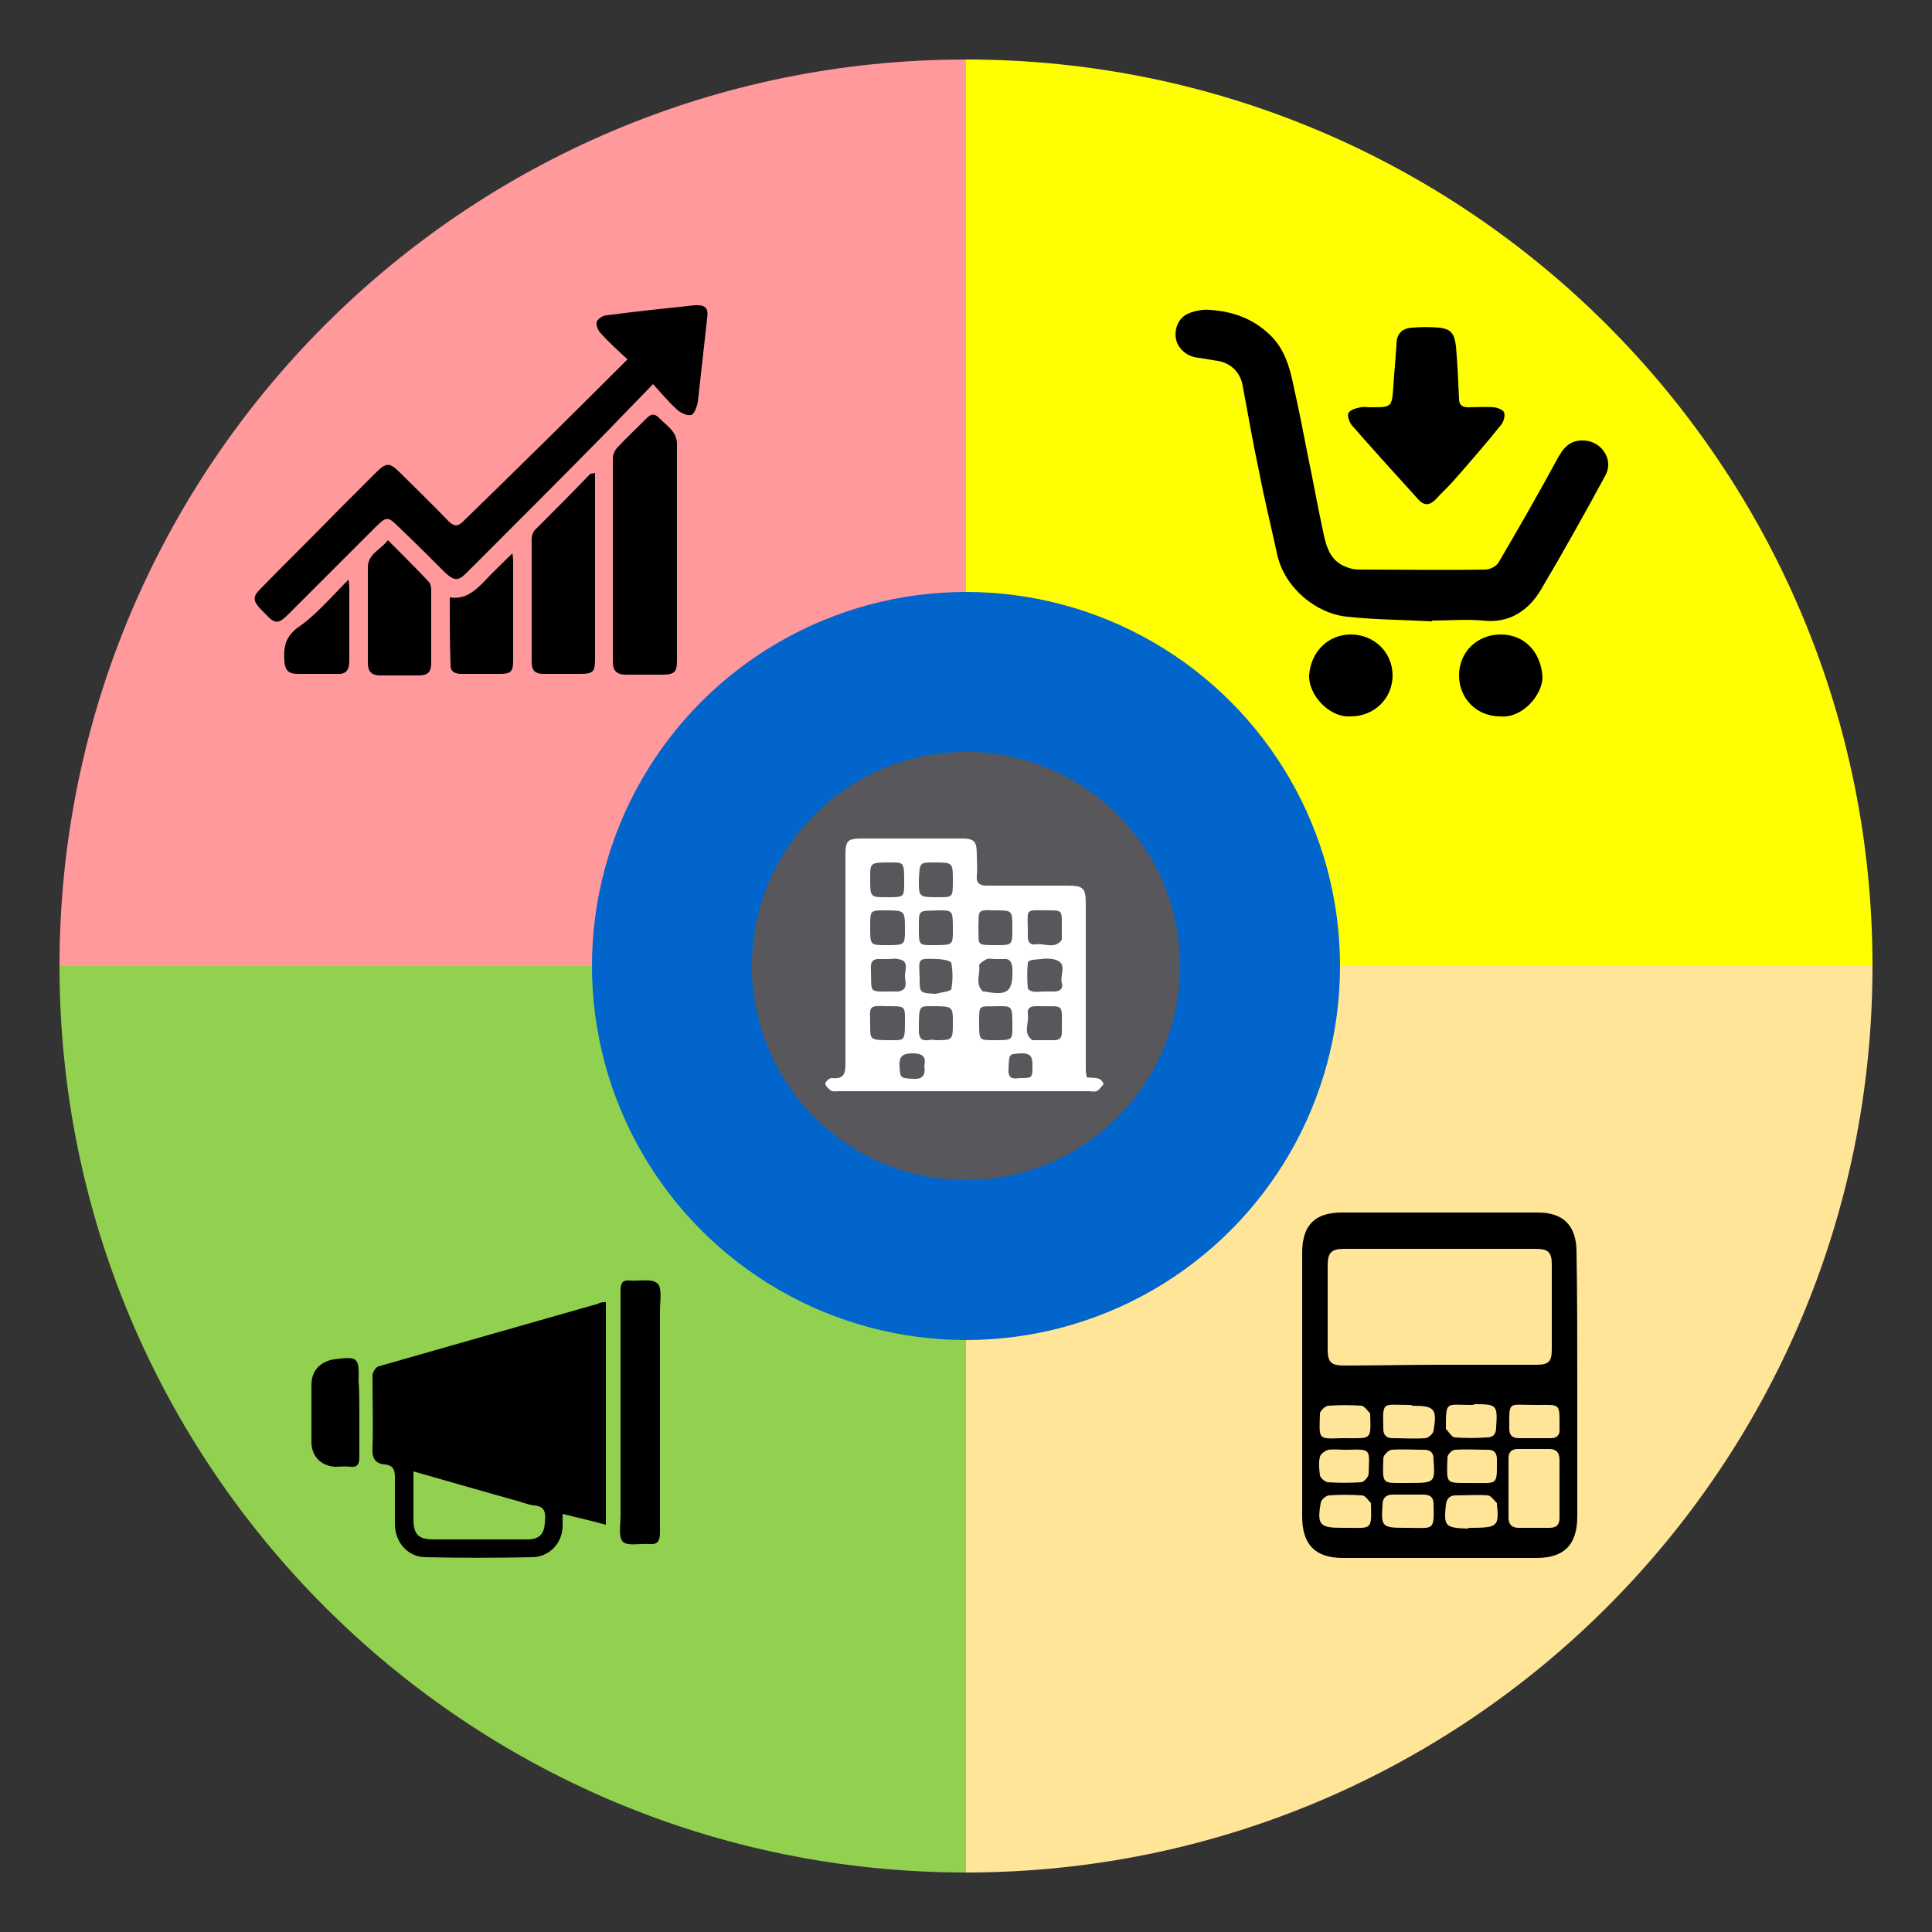 <?xml version="1.0" encoding="utf-8"?>
<!-- Generator: Adobe Illustrator 25.0.0, SVG Export Plug-In . SVG Version: 6.00 Build 0)  -->
<svg version="1.1" id="圖層_1" xmlns="http://www.w3.org/2000/svg" xmlns:xlink="http://www.w3.org/1999/xlink" x="0px" y="0px"
	 viewBox="0 0 250 250" style="enable-background:new 0 0 250 250;" xml:space="preserve">
<rect x="0" y="0" width="250" height="250" fill="#333333" stroke="none"/>
<style type="text/css">
	.st0{fill:#92D14F;}
	.st1{fill:#FF999B;}
	.st2{fill:#FFE598;}
	.st3{fill:#FFFF01;}
	.st4{fill:#0265CB;}
	.st5{fill:#58575B;}
	.st6{fill:#FFFFFF;}
</style>
<g>
	<g>
		<path class="st0" d="M7.7,125c0,64.8,52.5,117.3,117.3,117.3V125H7.7z"/>
		<path class="st1" d="M125,7.7C60.2,7.7,7.7,60.2,7.7,125H125V7.7z"/>
		<path class="st2" d="M125,242.3c64.8,0,117.3-52.5,117.3-117.3H125V242.3z"/>
		<path class="st3" d="M125,7.7V125h117.3C242.3,60.2,189.8,7.7,125,7.7z"/>
	</g>
	<circle class="st4" cx="125" cy="125" r="48.4"/>
	<circle class="st5" cx="125" cy="125" r="27.7"/>
	<g>
		<g>
			<path d="M204.1,179.3c0,5.6,0,11.3,0,16.9c0,3.7-1.7,5.4-5.3,5.4c-8.3,0-16.7,0-25,0c-3.6,0-5.3-1.7-5.3-5.4
				c0-11.4,0-22.7,0-34.1c0-3.5,1.6-5.2,5.1-5.2c8.5,0,16.9,0,25.4,0c3.3,0,5,1.7,5,5.1C204.1,167.7,204.1,173.5,204.1,179.3z
				 M186.3,176.6C186.3,176.6,186.3,176.6,186.3,176.6c4.2,0,8.4,0,12.5,0c1.6,0,2-0.4,2-2c0-3.7,0-7.3,0-11c0-1.6-0.5-2-2.1-2
				c-8.3,0-16.6,0-24.8,0c-1.6,0-2.1,0.5-2.1,2.1c0,3.6,0,7.2,0,10.8c0,1.8,0.4,2.2,2.2,2.2C178.1,176.7,182.2,176.6,186.3,176.6z
				 M201.8,192.6c0-1.2,0-2.5,0-3.7c0-0.9-0.4-1.4-1.3-1.4c-1.4,0-2.7,0-4.1,0c-0.8,0-1.2,0.4-1.2,1.2c0,2.6,0,5.1,0,7.7
				c0,0.8,0.4,1.3,1.3,1.3c1.3,0,2.6,0,4,0c0.9,0,1.3-0.4,1.3-1.3C201.8,195.1,201.8,193.9,201.8,192.6z M190.3,197.7
				c3.5,0,3.7-0.2,3.4-3.1c0,0,0-0.1,0-0.1c-0.4-0.4-0.8-1-1.2-1c-1.3-0.1-2.7,0-4.1,0c-0.8,0-1.2,0.4-1.3,1.2
				c-0.3,2.8-0.1,3,2.8,3.1C190,197.7,190.2,197.7,190.3,197.7z M174,186.1c3.5,0,3.4,0.3,3.3-3.1c0,0,0-0.1,0-0.1
				c-0.3-0.3-0.7-0.9-1.1-1c-1.4-0.1-2.9-0.1-4.3,0c-0.4,0-1.1,0.7-1.1,1c-0.1,3.4-0.3,3.3,2.8,3.2
				C173.8,186.1,173.9,186.1,174,186.1z M190.4,181.8c-3.3,0-3.3-0.6-3.3,3c0,0,0,0.1,0,0.1c0.4,0.4,0.7,1,1.1,1.1
				c1.4,0.1,2.8,0.1,4.2,0c0.8,0,1.2-0.4,1.2-1.3c0.2-2.9,0.1-3-2.8-3C190.7,181.8,190.6,181.8,190.4,181.8z M174.1,197.7
				c3.4,0,3.4,0.4,3.3-3.1c0,0,0-0.1,0-0.1c-0.4-0.4-0.7-1-1.2-1c-1.4-0.1-2.8-0.1-4.2,0c-0.4,0-1.1,0.6-1.1,1
				c-0.5,2.8-0.1,3.2,2.7,3.2C173.7,197.7,173.9,197.7,174.1,197.7z M182.3,181.8c-3.4,0-3.4-0.6-3.3,3.1c0,0.8,0.4,1.2,1.2,1.2
				c1.4,0,2.8,0.1,4.2,0c0.4,0,1.1-0.6,1.1-1c0.5-2.8,0.1-3.2-2.7-3.2C182.6,181.8,182.5,181.8,182.3,181.8z M182.1,191.9
				c3.6,0,3.6,0,3.4-3c0,0,0-0.1,0-0.1c0-0.8-0.4-1.2-1.2-1.2c-1.4,0-2.8-0.1-4.2,0c-0.4,0-1.1,0.7-1.1,1.1
				c-0.1,3.4-0.2,3.2,2.8,3.2C181.9,191.9,182,191.9,182.1,191.9z M190.3,191.9c3.6,0,3.4,0.4,3.4-3.1c0-0.8-0.4-1.2-1.1-1.2
				c-1.4,0-2.9-0.1-4.3,0c-0.4,0-1,0.6-1,1c-0.1,3.4-0.3,3.3,2.7,3.3C190.1,191.9,190.2,191.9,190.3,191.9z M182.2,197.7
				c3.3,0,3.4,0.5,3.3-3.1c0-0.8-0.4-1.2-1.3-1.2c-1.3,0-2.6,0-4,0c-0.9,0-1.3,0.5-1.3,1.3c-0.2,2.8-0.1,3,2.8,3
				C181.9,197.7,182.1,197.7,182.2,197.7z M174.1,187.6C174.1,187.6,174.1,187.6,174.1,187.6c-0.7,0-1.5-0.1-2.2,0
				c-0.4,0.1-1,0.5-1.1,0.9c-0.2,0.8-0.1,1.6,0,2.4c0.1,0.4,0.6,0.8,1,0.9c1.4,0.1,2.9,0.1,4.3,0c0.4,0,1-0.7,1-1.1
				c0.1-3.2,0.4-3.2-2.8-3.1C174.4,187.6,174.3,187.6,174.1,187.6z M198.6,181.8c-3.5,0-3.3-0.6-3.3,3c0,0,0,0.1,0,0.1
				c0,0.8,0.4,1.2,1.2,1.2c1.4,0,2.8,0,4.2,0c0.8,0,1.2-0.5,1.1-1.2c0-3.4,0.2-3.1-2.9-3.1C198.9,181.8,198.7,181.8,198.6,181.8z"/>
		</g>
	</g>
	<g>
		<g>
			<path d="M185.3,80.4c-3.7-0.2-7.3-0.2-11-0.6c-4-0.4-8-3.7-9-7.9c-0.8-3.7-1.7-7.3-2.4-11c-0.8-3.7-1.4-7.3-2.1-11
				c-0.3-1.7-1.5-2.9-3.2-3.2c-0.8-0.1-1.7-0.3-2.5-0.4c-1.4-0.1-2.6-1.1-2.9-2.3c-0.3-1.3,0.2-2.8,1.5-3.4c0.9-0.4,2-0.6,2.9-0.5
				c2.9,0.2,5.5,1.1,7.7,3.2c1.9,1.8,2.6,4.2,3.1,6.7c0.7,3.1,1.3,6.2,1.9,9.3c0.6,2.8,1.1,5.7,1.7,8.5c0.5,2.2,0.7,4.7,3.3,5.6
				c0.5,0.2,1,0.3,1.5,0.3c5.5,0,10.9,0.1,16.4,0c0.6,0,1.4-0.4,1.7-0.9c2.6-4.4,5.1-8.8,7.5-13.2c0.8-1.5,1.6-2.7,3.6-2.6
				c2.2,0.1,3.8,2.4,2.8,4.4c-2.7,5-5.5,10-8.4,14.9c-1.6,2.7-4.1,4.4-7.5,4c-2.2-0.2-4.4,0-6.7,0C185.3,80.3,185.3,80.3,185.3,80.4
				z"/>
			<path d="M177.4,52.7c2.7,0,2.7,0,2.9-2.7c0.1-1.8,0.3-3.6,0.4-5.4c0-1.3,0.6-2.1,2-2.2c1.2-0.1,2.4-0.1,3.6,0
				c1.5,0.2,1.9,0.8,2.1,2.4c0.2,2.3,0.3,4.5,0.4,6.8c0,0.8,0.4,1.1,1.2,1.1c1.1,0,2.1-0.1,3.2,0c0.5,0,1.2,0.3,1.4,0.6
				c0.2,0.4,0,1.2-0.3,1.6c-2,2.5-4.1,4.9-6.2,7.3c-0.7,0.8-1.6,1.6-2.3,2.4c-0.8,0.8-1.5,0.9-2.3,0c-2.9-3.2-5.8-6.4-8.6-9.6
				c-0.3-0.4-0.6-1.2-0.4-1.6c0.3-0.4,1-0.6,1.6-0.7C176.4,52.6,176.9,52.7,177.4,52.7z"/>
			<path d="M174.8,92.7c-2.9,0.2-5.5-2.9-5.4-5.3c0.2-3,2.4-5.3,5.4-5.3c3,0,5.4,2.3,5.4,5.3C180.2,90.4,177.8,92.7,174.8,92.7z"/>
			<path d="M194.1,92.7c-3,0-5.3-2.3-5.3-5.3c0-3,2.3-5.3,5.4-5.3c3.1,0,5.2,2.3,5.4,5.5C199.6,89.9,197,93,194.1,92.7z"/>
		</g>
	</g>
	<g>
		<g>
			<path d="M78.4,168.5c0,9.6,0,19.1,0,28.8c-1.8-0.5-3.6-0.9-5.6-1.4c0,0.7,0,1.2,0,1.7c-0.1,2.2-1.8,3.9-4,3.9
				c-4.6,0.1-9.1,0.1-13.7,0c-2.3,0-4-1.9-4-4.3c0-2,0-4.1,0-6.1c0-1-0.3-1.5-1.3-1.6c-1.3-0.1-1.7-0.9-1.6-2.2c0.1-3.1,0-6.2,0-9.3
				c0-0.4,0.4-1.1,0.8-1.2c9.5-2.7,18.9-5.4,28.4-8.1C77.7,168.5,78,168.5,78.4,168.5z M53.5,190.4c0,2.2,0,4.2,0,6.2
				c0,2,0.7,2.6,2.6,2.6c3.2,0,6.3,0,9.5,0c1,0,2,0,2.9,0c1.3-0.1,1.9-0.7,2-2.1c0.1-1.1,0.2-2.2-1.4-2.3c-0.9-0.1-1.7-0.5-2.6-0.7
				C62.3,192.9,58,191.7,53.5,190.4z"/>
			<path d="M80.3,182.7c0-5.2,0-10.4,0-15.6c0-0.9,0.1-1.5,1.2-1.4c1.3,0.1,2.9-0.3,3.6,0.4c0.6,0.6,0.3,2.3,0.3,3.5
				c0,9.6,0,19.1,0,28.7c0,1.1-0.3,1.6-1.4,1.5c-1.2-0.1-2.8,0.3-3.4-0.3c-0.6-0.6-0.3-2.2-0.3-3.4
				C80.3,191.7,80.3,187.2,80.3,182.7C80.3,182.7,80.3,182.7,80.3,182.7z"/>
			<path d="M46.5,182.7c0,2,0,3.9,0,5.9c0,0.9-0.3,1.3-1.2,1.2c-0.6-0.1-1.3,0-1.9,0c-1.9-0.1-3.1-1.4-3.1-3.2c0-2.5,0-4.9,0-7.4
				c0-1.8,1.1-3,2.9-3.3c3.1-0.4,3.3-0.3,3.2,2.8C46.5,180,46.5,181.3,46.5,182.7z"/>
		</g>
	</g>
	<g>
		<g>
			<path d="M81.2,46.5c-1.3-1.2-2.4-2.2-3.4-3.3c-0.4-0.4-0.7-1.1-0.6-1.5c0.1-0.4,0.8-0.9,1.3-0.9c3.8-0.5,7.6-0.9,11.4-1.3
				c1.4-0.1,1.8,0.4,1.6,1.7c-0.4,3.6-0.8,7.2-1.2,10.8c-0.1,0.6-0.5,1.7-0.9,1.7c-0.6,0.1-1.4-0.3-1.9-0.8c-1-0.9-1.9-2-3-3.2
				c-2.1,2.2-4,4.1-5.9,6.1C72.6,61.9,66.5,68,60.4,74.1c-1.1,1.1-1.6,1.1-2.8,0c-2-2-4-4-6-5.9c-1.4-1.4-1.6-1.4-3,0
				c-3.7,3.7-7.5,7.5-11.2,11.2c-1.4,1.4-1.8,1.4-3.1,0c-0.2-0.2-0.4-0.4-0.6-0.6c-1-1.1-1-1.6,0-2.6c3.3-3.4,6.7-6.7,10-10.1
				c1.6-1.6,3.3-3.3,4.9-4.9c1.4-1.4,1.8-1.4,3.2,0c2.1,2.1,4.2,4.1,6.2,6.2c0.7,0.7,1.2,0.8,1.9,0.1C67,60.6,74,53.7,81.2,46.5z"/>
			<path d="M87.6,71.4c0,4.7,0,9.3,0,14c0,1.6-0.3,1.9-2,1.9c-1.5,0-3.1,0-4.6,0c-1.2,0-1.7-0.5-1.7-1.7c0-8.8,0-17.5,0-26.3
				c0-0.5,0.3-1.1,0.6-1.4c1.2-1.3,2.5-2.5,3.8-3.8c0.6-0.6,1-0.6,1.6,0c0.6,0.6,1.3,1.1,1.8,1.8c0.3,0.4,0.5,1,0.5,1.5
				C87.6,62,87.6,66.7,87.6,71.4C87.6,71.4,87.6,71.4,87.6,71.4z"/>
			<path d="M77,61.2c0,0.8,0,1.3,0,1.9c0,7.3,0,14.7,0,22c0,1.9-0.2,2.1-2.1,2.1c-1.5,0-3.1,0-4.6,0c-1,0-1.5-0.4-1.5-1.5
				c0-5.3,0-10.7,0-16c0-0.4,0.2-0.9,0.4-1.1c2.4-2.4,4.8-4.8,7.2-7.3C76.5,61.3,76.6,61.3,77,61.2z"/>
			<path d="M50.2,69.9c1.8,1.8,3.6,3.6,5.3,5.4c0.2,0.2,0.3,0.7,0.3,1.1c0,3.1,0,6.2,0,9.4c0,1.2-0.5,1.6-1.6,1.6c-1.7,0-3.3,0-5,0
				c-1.1,0-1.6-0.5-1.6-1.6c0-4.1,0-8.1,0-12.2C47.5,71.7,49.2,71.2,50.2,69.9z"/>
			<path d="M58.2,77.3c2,0.3,3.2-0.8,4.4-2c1.1-1.2,2.3-2.3,3.7-3.7c0.1,0.6,0.1,0.9,0.1,1.2c0,4.2,0,8.4,0,12.7
				c0,1.4-0.3,1.7-1.7,1.7c-1.7,0-3.3,0-5,0c-0.7,0-1.4-0.2-1.4-1.1C58.2,83.2,58.2,80.4,58.2,77.3z"/>
			<path d="M45.1,75c0.1,0.7,0.1,1,0.1,1.3c0,3.1,0,6.1,0,9.2c0,1.2-0.4,1.8-1.7,1.7c-1.7,0-3.3,0-5,0c-1.1,0-1.6-0.4-1.7-1.6
				c-0.1-1.7,0-3,1.6-4.3C40.9,79.6,42.8,77.3,45.1,75z"/>
		</g>
	</g>
	<g>
		<g>
			<path class="st6" d="M142.2,139.6c-0.5-0.2-1-0.1-1.6-0.2c0-0.4-0.1-0.6-0.1-0.9c0-7.2,0-14.4,0-21.5c0-2.1-0.3-2.4-2.4-2.4
				c-3.5,0-6.9,0-10.4,0c-0.9,0-1.4-0.3-1.3-1.3c0.1-0.9,0-1.7,0-2.6c0-1.9-0.3-2.2-2.1-2.2c-4.3,0-8.5,0-12.8,0
				c-1.8,0-2.1,0.3-2.1,2.1c0,8.9,0,17.9,0,26.8c0,1.3,0,2.3-1.8,2.1c-0.3,0-0.8,0.5-0.8,0.7c0,0.3,0.4,0.7,0.7,0.9
				c0.3,0.2,0.7,0.1,1,0.1c10.8,0,21.6,0,32.4,0c0.3,0,0.7,0.1,1,0c0.4-0.2,0.6-0.6,0.9-0.9C142.8,140.1,142.5,139.7,142.2,139.6z
				 M120.8,111.6c2.5,0,2.5,0,2.5,2.3c0,2.2,0,2.2-1.8,2.2c-2.6,0-2.6,0-2.6-2.2C119,111.6,119,111.6,120.8,111.6z M121.2,124.1
				c0.7,0,1.8,0.2,1.9,0.5c0.2,1.1,0.2,2.3,0,3.4c-0.1,0.3-1.3,0.4-2,0.6c-2.1-0.1-2.1-0.1-2.1-2.1C118.9,124,118.7,124,121.2,124.1
				z M112.6,113.6c0-2,0-2,2.7-2c1.7,0,1.7,0,1.7,2.6c0,1.9,0,1.9-2.3,1.9C112.6,116.1,112.6,116.1,112.6,113.6z M117.1,120.3
				c0,2,0,2-2.5,2c-2,0-2,0-2-2.4c0-2.1,0-2.1,1.9-2.1C117.1,117.8,117.1,117.8,117.1,120.3z M114,124.1c0.3,0,0.6,0,0.9,0
				c0,0,0,0,0,0c0.4,0,0.9-0.1,1.3,0c1.5,0.2,0.9,1.4,0.9,2.2c0,0.7,0.5,1.8-0.9,2c-0.2,0-0.4,0-0.6,0c-3.3,0-2.8,0.3-2.9-2.8
				C112.6,124.5,112.9,124,114,124.1z M112.6,132.8c0-2.6-0.4-2.7,2.2-2.6c2.3,0,2.3,0,2.3,1.7c0,2.7,0,2.7-1.6,2.7
				C112.6,134.6,112.6,134.6,112.6,132.8z M118.1,139.6c-1.6-0.1-1.6-0.1-1.7-1.6c-0.1-1.3,0.4-1.7,1.7-1.7c1.2,0,1.8,0.4,1.5,1.6
				C119.8,139.1,119.4,139.7,118.1,139.6z M121,134.6c-0.6-0.3-2,0.7-2.1-1.1c0-3.3,0-3.3,1.5-3.3c2.9,0,2.9,0,2.9,2.1
				C123.3,134.6,123.3,134.6,121,134.6z M123.3,120.4c0,1.9,0,1.9-2.6,1.9c-1.8,0-1.8,0-1.8-2.2c0-2.5-0.1-2.2,2.6-2.3
				C123.3,117.8,123.3,117.8,123.3,120.4z M135.8,117.8c1.6,0,1.6,0.1,1.6,1.7c0,0.2,0,0.4,0,0.6c0,0.3,0,0.7,0,1c0,0.2,0,0.4,0,0.5
				c-0.9,1.3-2.3,0.4-3.4,0.6c-0.7,0.1-1-0.3-1-1c0-0.2,0-0.4,0-0.6C133,117.4,132.5,117.8,135.8,117.8z M128.8,117.8
				c2.2,0,2.2,0,2.2,2.3c0,2.2,0,2.2-2.1,2.2c-2.7,0-2.2,0-2.3-2.3C126.7,117.8,126.3,117.7,128.8,117.8z M126.7,124.9
				c0-0.2,0.6-0.6,1-0.8c0.3-0.1,0.8,0,1.1,0c0.3,0,0.7,0,1,0c0.8-0.1,1.1,0.3,1.2,1.1c0.1,3.1-0.5,3.7-3.6,3.1c-0.1,0-0.2,0-0.2,0
				C126.1,127.3,126.9,126,126.7,124.9z M128.6,134.6c-1.9,0-1.9,0-1.9-2.2c0-2.6-0.1-2.1,2.6-2.2c1.7,0,1.7,0,1.7,2.7
				C131,134.6,131,134.6,128.6,134.6z M133.6,137.8c0,1.7,0,1.7-1.6,1.7c-0.8,0.1-1.6,0.2-1.5-1.2c0.1-2,0-1.9,1.7-2
				C133.4,136.3,133.6,136.8,133.6,137.8z M137.4,133.6c0,0.7-0.3,1-1,1c-0.4,0-0.8,0-1.3,0c-0.3,0-0.7,0-1,0c-0.2,0-0.4,0-0.5,0
				c-1.3-0.9-0.4-2.2-0.6-3.4c-0.1-0.7,0.3-1,1-1c0.1,0,0.3,0,0.4,0C137.8,130.3,137.4,129.6,137.4,133.6z M137.4,127.2
				c0.2,0.7-0.2,1.1-1,1.1c-0.4,0-0.8,0-1.3,0c0,0,0,0,0,0c-0.5,0-0.9,0.1-1.4,0c-0.3,0-0.7-0.3-0.7-0.4c-0.1-1.1-0.1-2.2,0-3.3
				c0-0.2,0.4-0.4,0.7-0.4c1-0.1,2-0.3,2.9,0C138.2,124.7,137.1,126.2,137.4,127.2z"/>
		</g>
	</g>
</g>
</svg>
